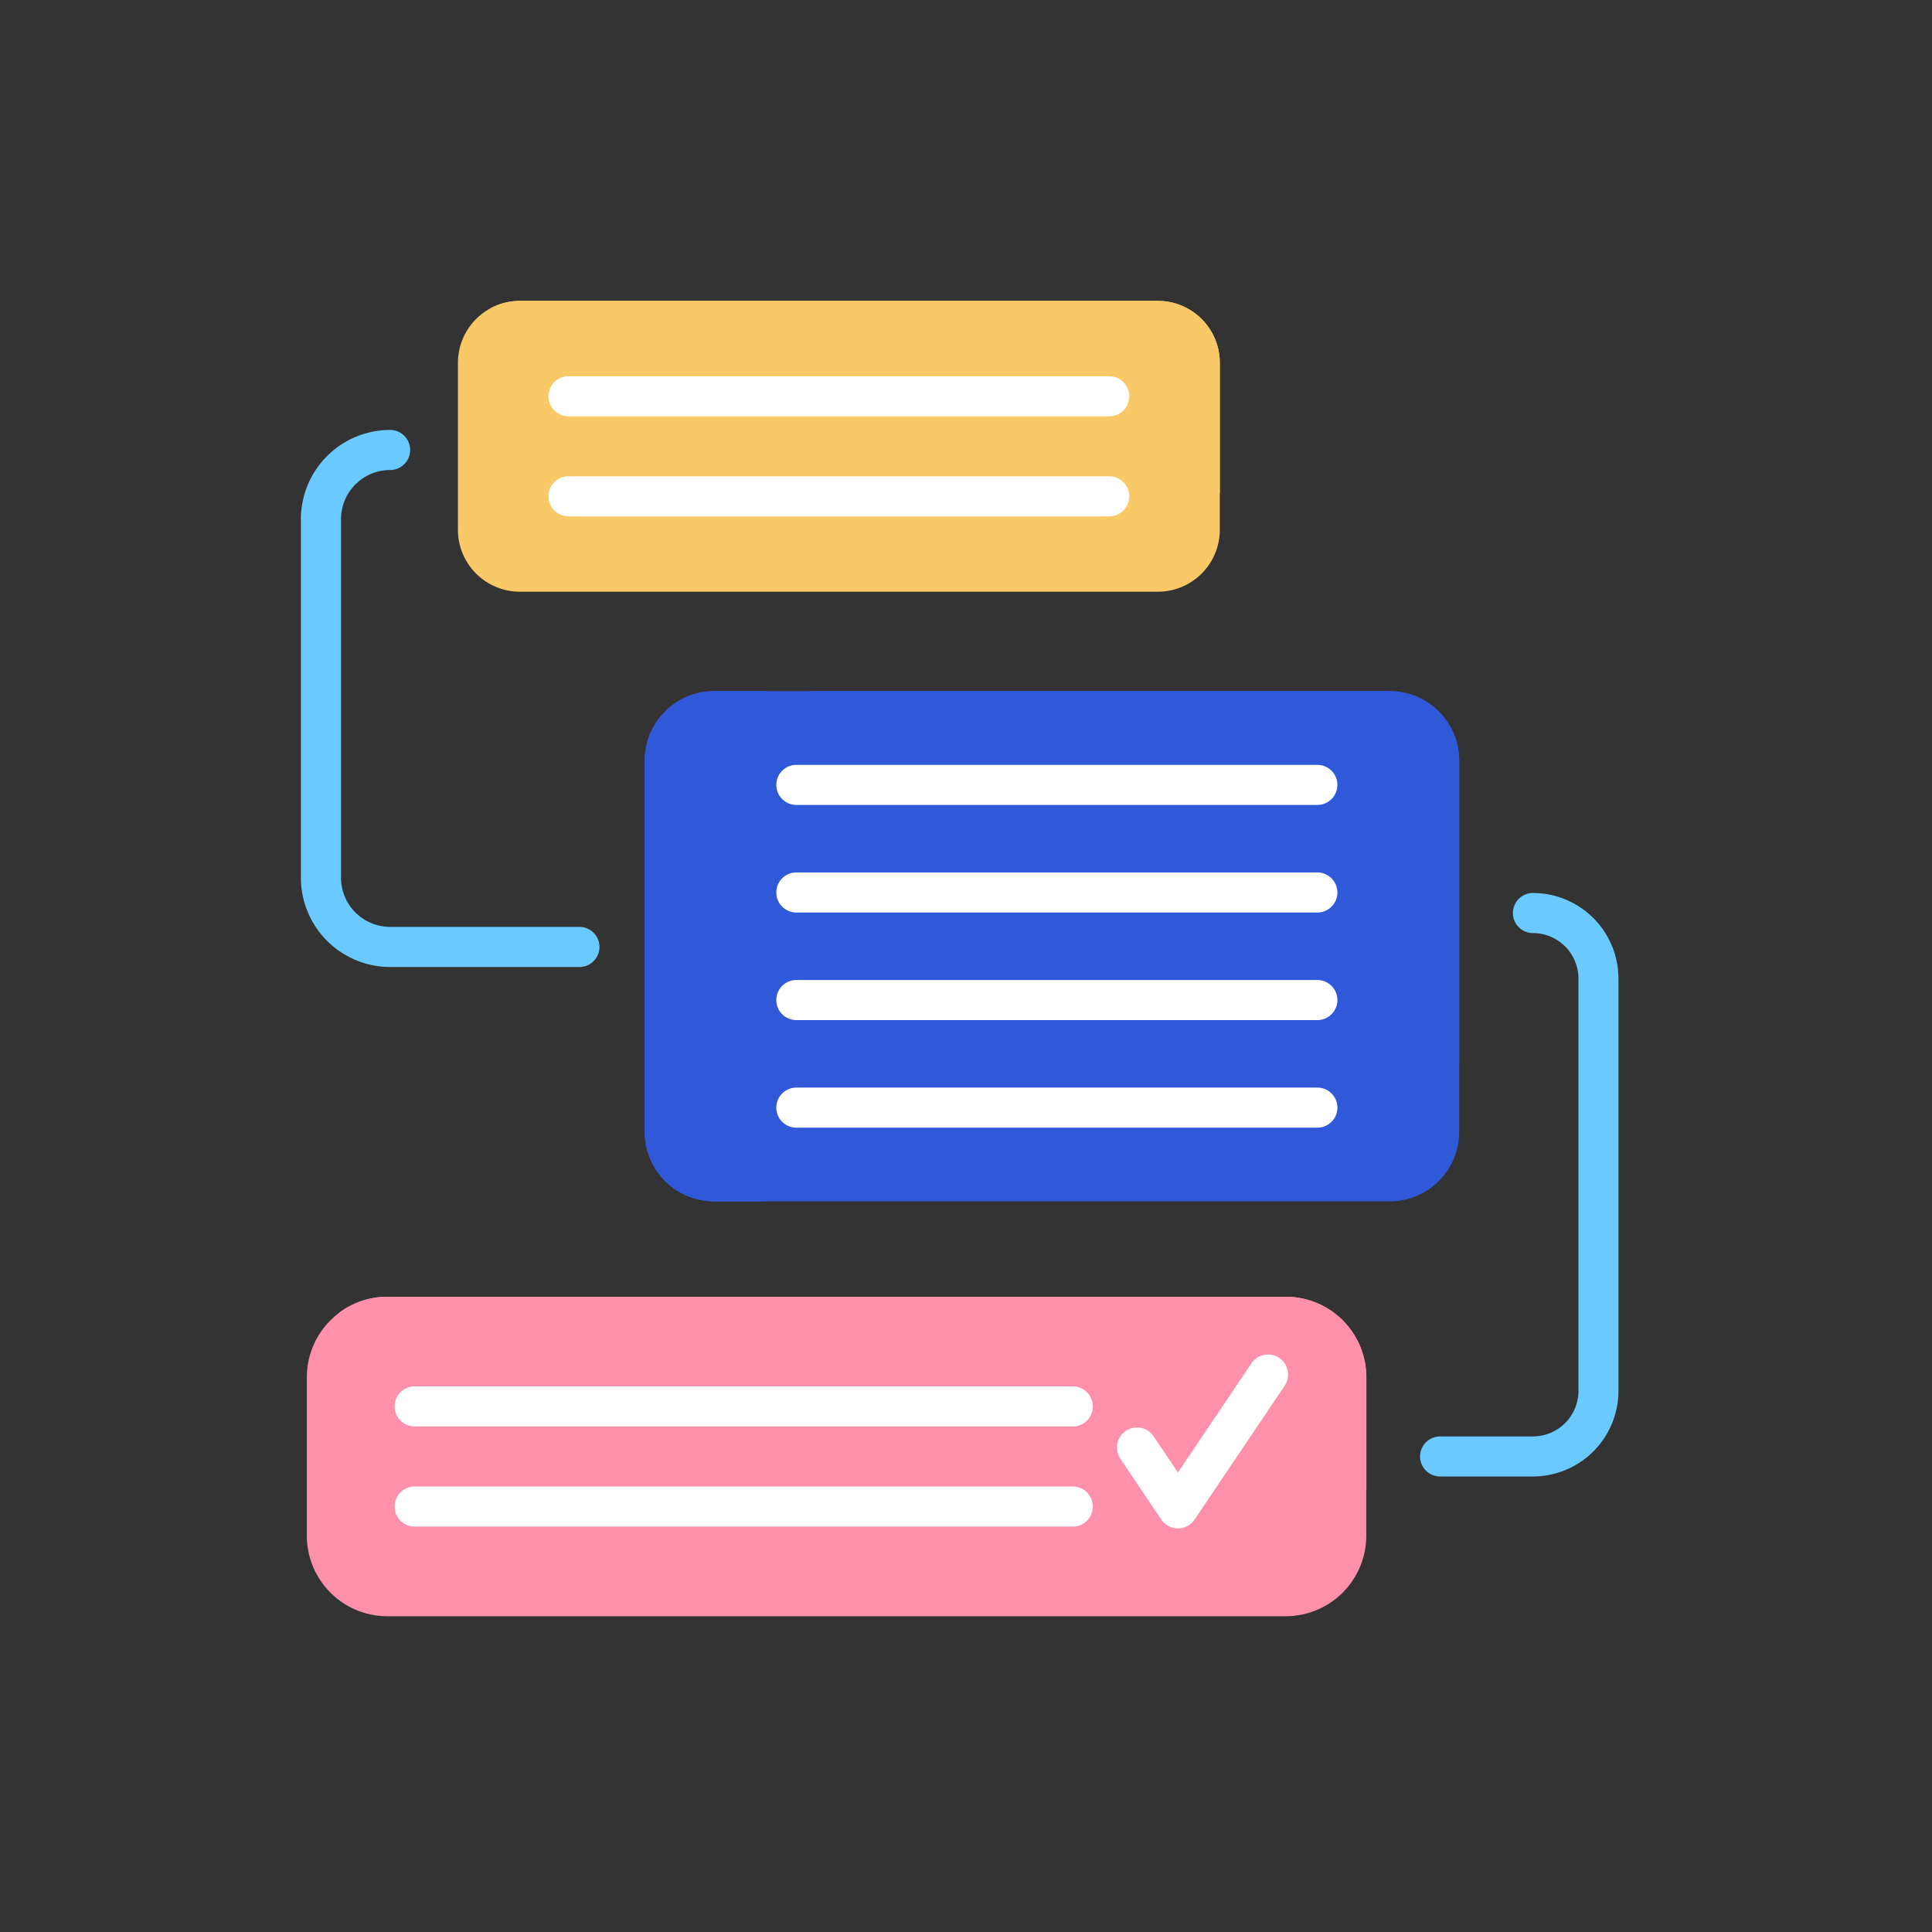 <svg xmlns="http://www.w3.org/2000/svg" width="122" height="122" viewBox="0 0 122 122">
  <rect x="0" y="0" width="122" height="122" fill="#333333" stroke="none"/>
  <g id="Hierarchical_model_pipeline" data-name="Hierarchical model  pipeline" transform="translate(-293 -1948)">
    <g id="Pre-trained_reader_models_" data-name="Pre-trained reader  models " transform="translate(-481 1758)">
      <rect id="Rectangle_3581" data-name="Rectangle 3581" width="122" height="122" transform="translate(774 190)" fill="none"/>
    </g>
    <g id="workflow" transform="translate(312 1966.5)">
      <path id="Path_6857" data-name="Path 6857" d="M69.2,392.552v10a5.087,5.087,0,0,1-5.087,5.088H7.383A5.087,5.087,0,0,1,2.3,402.553v-10a5.087,5.087,0,0,1,5.086-5.087H64.118A5.087,5.087,0,0,1,69.2,392.552Zm0,0" transform="translate(-1.924 -324.08)" fill="#ff90ac"/>
      <path id="Path_6858" data-name="Path 6858" d="M79.5,392.552v7.182a5.064,5.064,0,0,1-3.089,1.045H19.673a5.086,5.086,0,0,1-5.087-5.086v-7.182a5.057,5.057,0,0,1,3.089-1.046H74.41A5.087,5.087,0,0,1,79.5,392.552Zm0,0" transform="translate(-12.216 -324.08)" fill="#ff90ac"/>
      <path id="Path_6859" data-name="Path 6859" d="M185.03,156.539v23.443a4.387,4.387,0,0,1-4.386,4.388H137.986a4.388,4.388,0,0,1-4.388-4.388V156.539a4.387,4.387,0,0,1,4.388-4.386h42.657A4.386,4.386,0,0,1,185.03,156.539Zm0,0" transform="translate(-111.887 -127.008)" fill="#3059da"/>
      <path id="Path_6860" data-name="Path 6860" d="M238.067,156.539V175.6H201.314a4.387,4.387,0,0,1-4.388-4.388V152.152H233.68A4.386,4.386,0,0,1,238.067,156.539Zm0,0" transform="translate(-164.924 -127.008)" fill="#3059da"/>
      <path id="Path_6861" data-name="Path 6861" d="M141.264,152.152v31.926l-.039.292h-3.239a4.388,4.388,0,0,1-4.388-4.388V156.539a4.387,4.387,0,0,1,4.388-4.386Zm0,0" transform="translate(-111.887 -127.008)" fill="#3059da"/>
      <path id="Path_6862" data-name="Path 6862" d="M109.134,4.412V14.953a3.913,3.913,0,0,1-3.912,3.912H64.936a3.912,3.912,0,0,1-3.912-3.912V4.412A3.912,3.912,0,0,1,64.936.5h40.286A3.912,3.912,0,0,1,109.134,4.412Zm0,0" transform="translate(-51.107)" fill="#f8c966"/>
      <path id="Path_6863" data-name="Path 6863" d="M119.566,4.412v8.231a3.881,3.881,0,0,1-1.888.486H77.393A3.913,3.913,0,0,1,73.48,9.217V.986A3.879,3.879,0,0,1,75.368.5h40.286A3.912,3.912,0,0,1,119.566,4.412Zm0,0" transform="translate(-61.539)" fill="#f8c966"/>
      <g id="Group_14247" data-name="Group 14247" transform="translate(30.024 29.799)">
        <path id="Path_6864" data-name="Path 6864" d="M235.218,180.789h-32.9a1.265,1.265,0,0,0,0,2.53h32.9a1.265,1.265,0,0,0,0-2.53Zm0,0" transform="translate(-201.055 -180.789)" fill="#fff"/>
        <path id="Path_6865" data-name="Path 6865" d="M235.218,222.59h-32.9a1.265,1.265,0,0,0,0,2.531h32.9a1.265,1.265,0,0,0,0-2.531Zm0,0" transform="translate(-201.055 -215.797)" fill="#fff"/>
        <path id="Path_6866" data-name="Path 6866" d="M235.218,264.391h-32.9a1.265,1.265,0,0,0,0,2.531h32.9a1.265,1.265,0,0,0,0-2.531Zm0,0" transform="translate(-201.055 -250.805)" fill="#fff"/>
        <path id="Path_6867" data-name="Path 6867" d="M235.218,306.191h-32.9a1.265,1.265,0,0,0,0,2.531h32.9a1.265,1.265,0,0,0,0-2.531Zm0,0" transform="translate(-201.055 -285.812)" fill="#fff"/>
      </g>
      <path id="Path_6868" data-name="Path 6868" d="M18.855,83.28a1.266,1.266,0,0,0-1.266-1.266H5.634a3.107,3.107,0,0,1-3.1-3.1V56.263a3.107,3.107,0,0,1,3.1-3.1,1.265,1.265,0,0,0,0-2.531A5.641,5.641,0,0,0,0,56.263V78.911a5.64,5.64,0,0,0,5.634,5.634H17.59A1.266,1.266,0,0,0,18.855,83.28Zm0,0" transform="translate(0 -41.983)" fill="#6acaff"/>
      <path id="Path_6869" data-name="Path 6869" d="M97.473,71.2h34.143a1.265,1.265,0,0,0,0-2.531H97.473a1.265,1.265,0,1,0,0,2.531Zm0,0" transform="translate(-80.573 -57.093)" fill="#fff"/>
      <path id="Path_6870" data-name="Path 6870" d="M97.473,32.3h34.143a1.265,1.265,0,1,0,0-2.53H97.473a1.265,1.265,0,1,0,0,2.53Zm0,0" transform="translate(-80.573 -24.51)" fill="#fff"/>
      <path id="Path_6871" data-name="Path 6871" d="M79.25,461.207H37.691a1.265,1.265,0,0,0,0,2.531H79.249a1.265,1.265,0,0,0,0-2.531Zm0,0" transform="translate(-30.506 -385.838)" fill="#fff"/>
      <path id="Path_6872" data-name="Path 6872" d="M79.25,422.3H37.691a1.265,1.265,0,1,0,0,2.53H79.249a1.265,1.265,0,0,0,0-2.53Zm0,0" transform="translate(-30.506 -353.254)" fill="#fff"/>
      <path id="Path_6873" data-name="Path 6873" d="M442.015,230.582a1.265,1.265,0,0,0,0,2.531,2.876,2.876,0,0,1,2.873,2.872v26.041a2.876,2.876,0,0,1-2.873,2.872h-5.863a1.265,1.265,0,0,0,0,2.53h5.863a5.409,5.409,0,0,0,5.4-5.4V235.985A5.41,5.41,0,0,0,442.015,230.582Zm0,0" transform="translate(-364.214 -192.692)" fill="#6acaff"/>
      <path id="Path_6874" data-name="Path 6874" d="M327.347,410.129a1.266,1.266,0,0,0-1.757.343l-4.641,6.891-1.537-2.282a1.265,1.265,0,0,0-2.1,1.413l2.587,3.841a1.265,1.265,0,0,0,2.1,0l5.691-8.45A1.266,1.266,0,0,0,327.347,410.129Zm0,0" transform="translate(-265.566 -342.88)" fill="#fff"/>
    </g>
  </g>
</svg>
